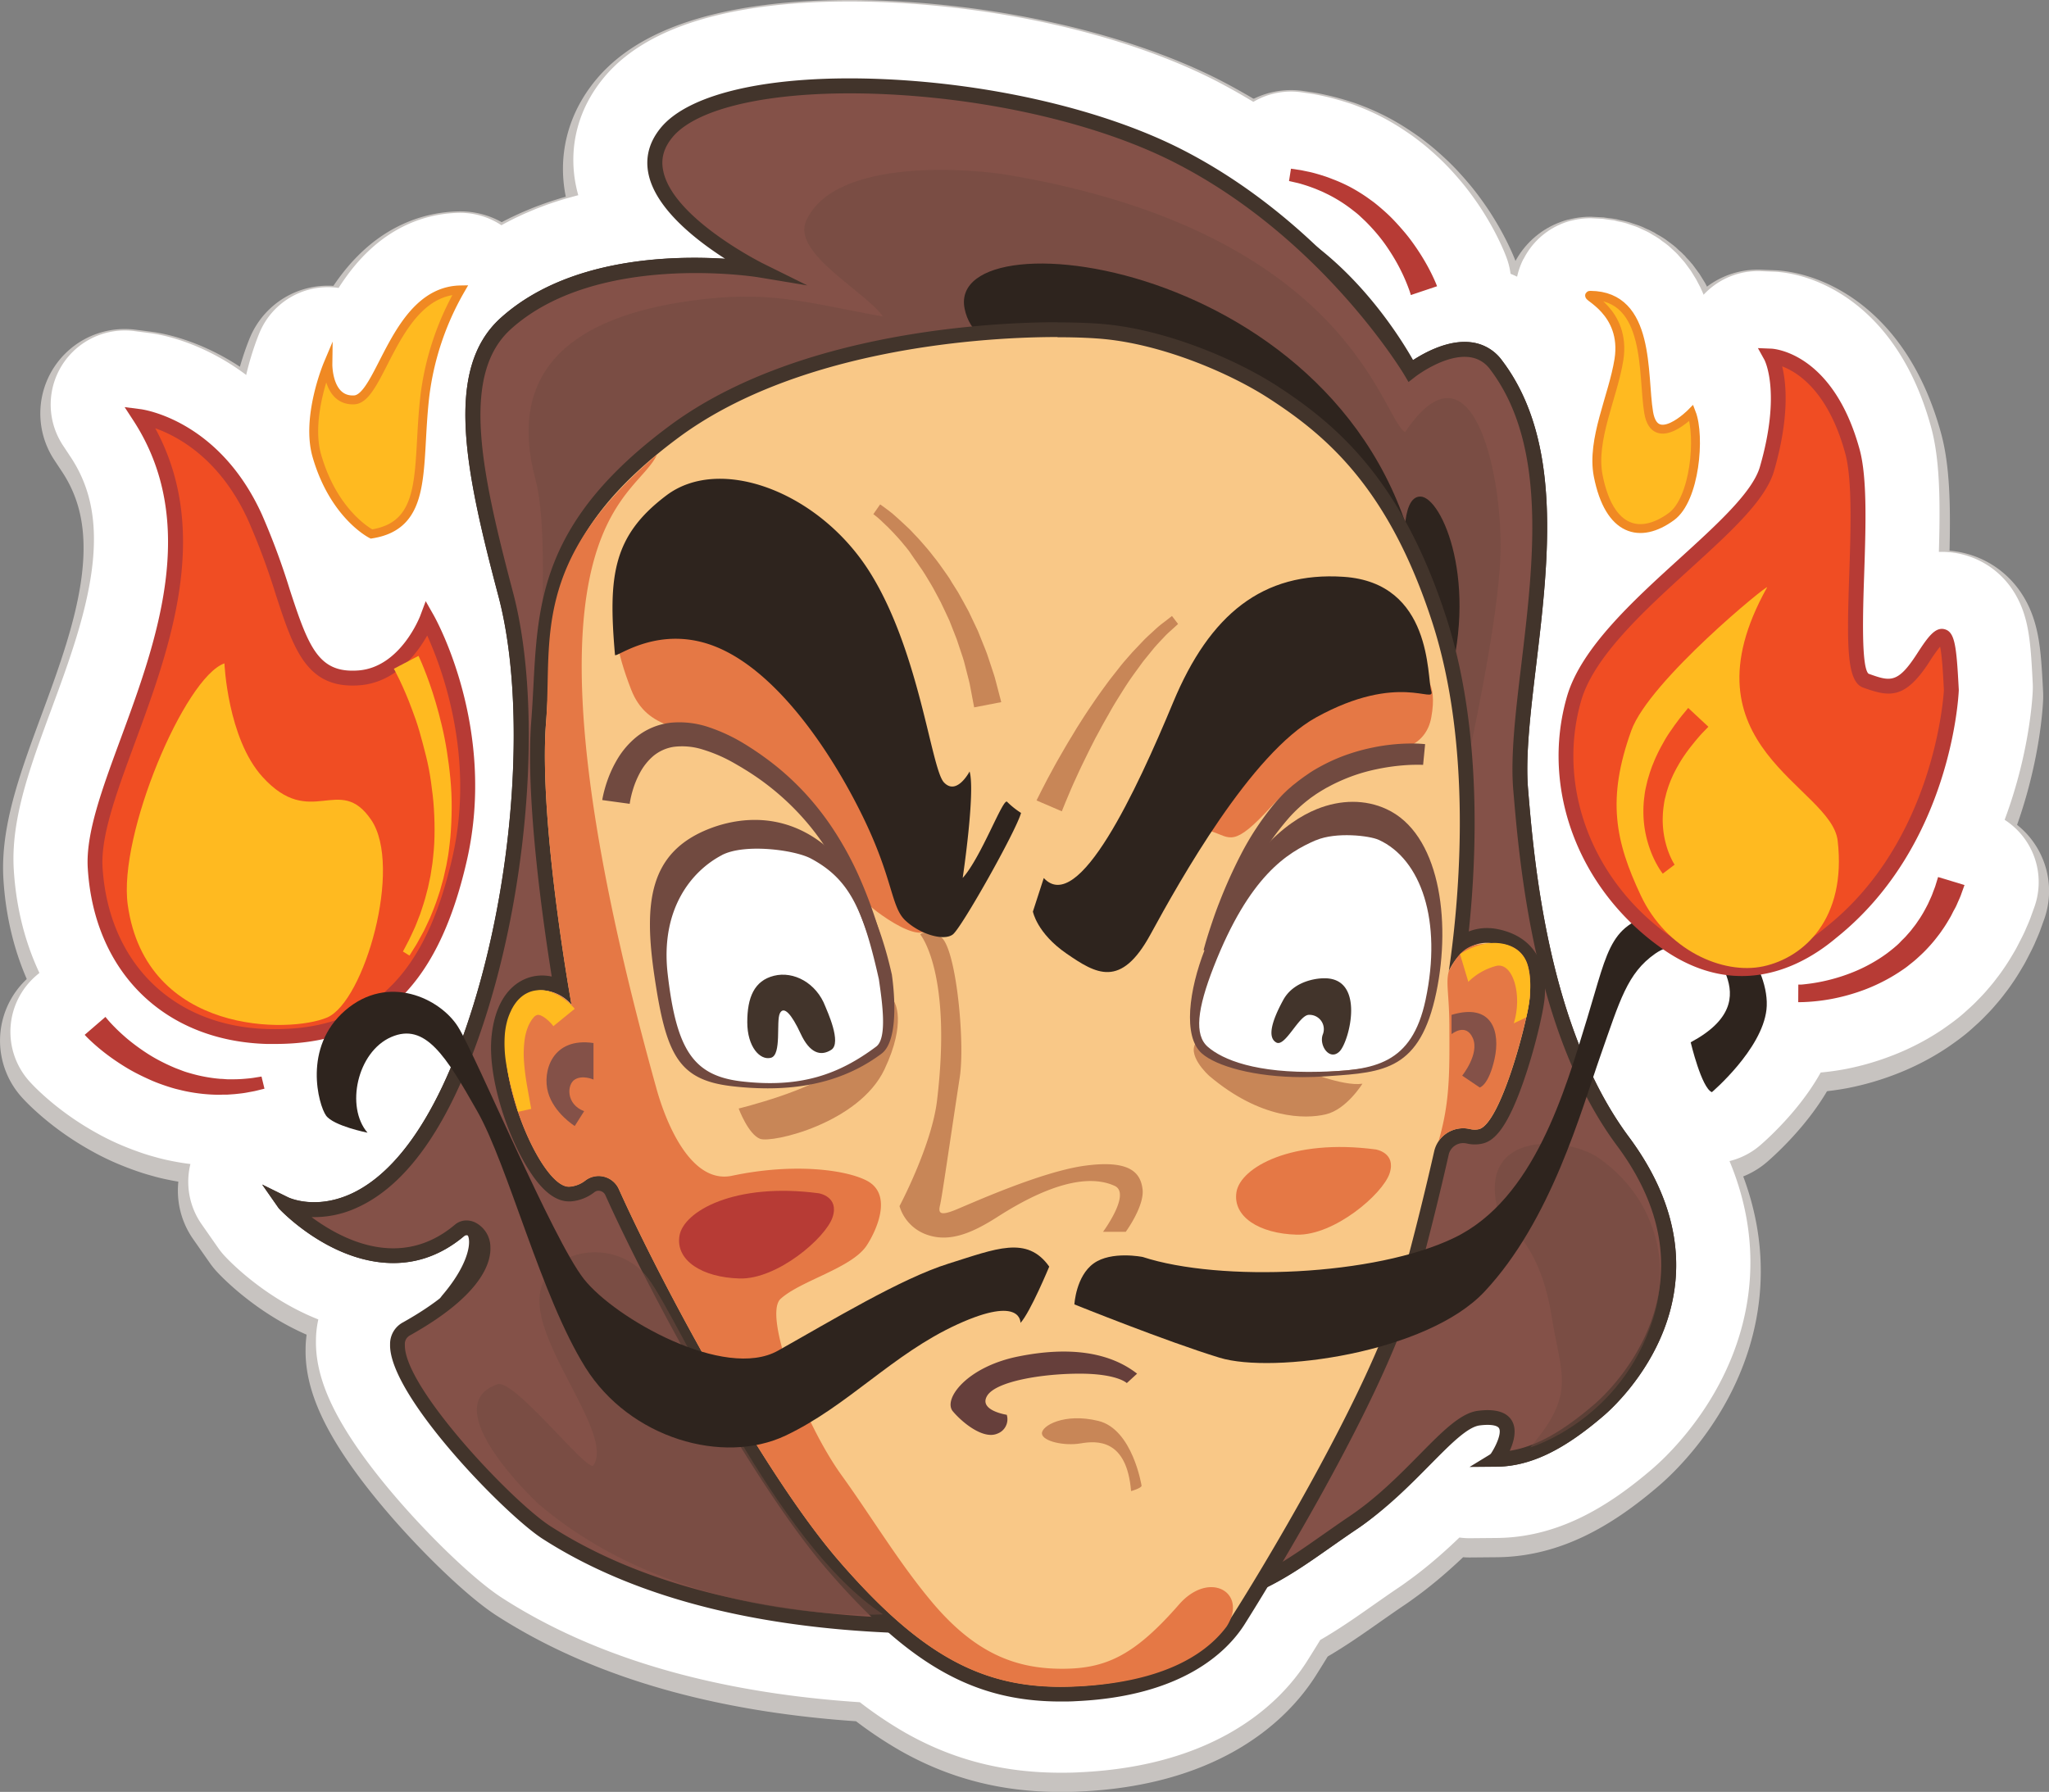 <svg xmlns="http://www.w3.org/2000/svg" viewBox="0 0 691.31 604.73"><rect x="0" y="0" width="691.31" height="604.73" fill="#808080" stroke="none"/><defs><style>.cls-1{isolation:isolate;}.cls-2,.cls-3,.cls-5{fill:#42342b;}.cls-2{stroke:#c7c3c0;stroke-width:57px;}.cls-2,.cls-3{stroke-linejoin:round;}.cls-3{stroke:#fff;stroke-width:50px;}.cls-4{fill:#845148;}.cls-6{opacity:0.53;mix-blend-mode:multiply;}.cls-7{fill:#714a40;}.cls-8{fill:#2e241e;}.cls-9{fill:#f9c887;}.cls-10{fill:#e57845;}.cls-11{fill:#c88657;}.cls-12,.cls-13{fill:#fff;}.cls-13{stroke:#42342b;stroke-width:5px;}.cls-13,.cls-18{stroke-miterlimit:10;}.cls-14{fill:#b73b35;}.cls-15{fill:#663f3b;}.cls-16,.cls-18{fill:#ffba20;}.cls-17{fill:#f04d23;}.cls-18{stroke:#f08923;stroke-width:3px;}</style></defs><title>Ресурс 2</title><g class="cls-1"><g id="Слой_2" data-name="Слой 2"><g id="Layer_1" data-name="Layer 1"><path class="cls-2" d="M125.32,182.2c19.35-3,15.24-22.37,18-46.37a94.89,94.89,0,0,1,12-36c-22.12.43-26.76,36.6-35.81,37.08s-8.88-12-8.88-12-7.5,17.79-3.72,30.89C112.7,175.92,125.32,182.2,125.32,182.2Z"/><path class="cls-2" d="M546.21,123.35c-2,12.55-9.35,27-7,39.19,3.71,18.87,14.15,21.5,24.69,13.8,8-5.82,9.79-27.13,6.75-35,0,0-12.28,12.47-14.41-.14s.76-39.4-19.72-39.55C534.21,101.64,548.77,107,546.21,123.35Z"/><path class="cls-2" d="M440.3,64.46c1.09.34,2.31.78,3.61,1.28l2,.84c.69.31,1.38.67,2.1,1a49.86,49.86,0,0,1,4.36,2.49,51.52,51.52,0,0,1,4.35,3.11c.72.56,1.4,1.18,2.11,1.76s1.36,1.24,2,1.89c1.3,1.31,2.58,2.65,3.73,4.06s2.25,2.83,3.24,4.24,1.89,2.83,2.69,4.21S472,92,472.65,93.28a58.87,58.87,0,0,1,2.63,6.07c.27.74.46,1.31.58,1.69l.16.54,8.84-2.91-.31-.79c-.2-.49-.49-1.17-.88-2a67.75,67.75,0,0,0-3.58-6.7c-.8-1.34-1.72-2.76-2.75-4.22s-2.17-3-3.4-4.46-2.58-3-4-4.45-3-2.86-4.55-4.2c-.79-.67-1.62-1.3-2.43-1.93s-1.66-1.22-2.51-1.78A57.52,57.52,0,0,0,455.31,65a55.45,55.45,0,0,0-5.05-2.36c-.83-.32-1.62-.64-2.41-.92L445.56,61c-1.48-.43-2.84-.8-4.05-1.07s-2.28-.5-3.16-.62l-2.77-.41-.66,4.16,2.53.58C438.25,63.83,439.2,64.15,440.3,64.46Z"/><path class="cls-2" d="M88.19,365.29l-2.56.41c-.81.14-1.81.2-2.95.33s-2.43.15-3.83.18l-2.18,0c-.75,0-1.53-.09-2.33-.14a49.86,49.86,0,0,1-5-.66,51.53,51.53,0,0,1-5.2-1.23c-.88-.25-1.74-.56-2.62-.84s-1.73-.64-2.59-1c-1.7-.72-3.39-1.48-5-2.35s-3.15-1.77-4.61-2.7-2.82-1.91-4.08-2.88-2.42-1.92-3.45-2.83A58.89,58.89,0,0,1,37.11,347c-.53-.58-.92-1-1.17-1.35l-.35-.44-7.08,6,.58.62c.37.38.89.9,1.57,1.53a67.75,67.75,0,0,0,5.84,4.85c1.25.93,2.64,1.9,4.14,2.86s3.12,1.92,4.83,2.85,3.52,1.81,5.4,2.6,3.83,1.52,5.8,2.17c1,.32,2,.59,3,.87s2,.5,3,.7a57.52,57.52,0,0,0,5.91.9,55.48,55.48,0,0,0,5.57.28c.89,0,1.75,0,2.58-.05l2.4-.17c1.53-.16,2.93-.33,4.16-.54s2.3-.4,3.16-.62l2.72-.67Z"/><path class="cls-2" d="M619.16,318.82l.44-.36c38.63-31,41.16-81.3,41.25-83.43v-.23c-.73-14.67-1.26-19.49-4.77-20.43-3.17-.85-5.64,2.57-9.34,8.3-6.56,10.16-9,9.31-16.35,6.7-2.52-2.22-1.89-20.86-1.47-33.22.55-16.16,1.11-32.86-1.53-42.48-9-32.69-29-34-29.86-34l-4.45-.18,2.17,3.91c.06.11,5.8,10.91-1.5,36.16-2.46,8.5-14.41,19.39-27.07,30.91-15.59,14.19-33.26,30.28-38,46.54-7.84,27,.87,56.38,21.79,76.62-8.05,5-9.55,14.32-15,32.09-.86,2.8-1.75,5.75-2.7,8.81-12.68-32.33-15.68-68.24-17.18-86.2a95.64,95.64,0,0,1-.16-11.45c.35-9.05,1.58-19.42,2.87-30.19,2-16.67,4.1-34.38,3.67-51.28q-.09-3.38-.31-6.71c-1.16-16.66-5.22-32.26-14.85-45a17.05,17.05,0,0,0-2.34-2.52,14.77,14.77,0,0,0-8-3.6c-.48-.06-1-.1-1.45-.12h-.43c-.34,0-.69,0-1,0l-.5,0c-.32,0-.63,0-1,.07l-.54.07-.9.12-.58.11-.84.17-.61.15-.78.2-.64.19-.72.22-.66.23-.67.24-.66.26-.61.25-.67.29-.55.25-.67.32-.5.24-.66.34-.44.23-.63.35-.4.22-.58.34-.38.22-.52.32-.36.22-.43.28-.28.18C473.1,117,461.94,99,444.49,85.39a196.2,196.2,0,0,0-45.92-33C372.63,39.17,335,30.34,298,28.75c-37.29-1.61-65.37,4.56-75.1,16.5C219,50,217.65,55.31,218.87,60.92c2.53,11.67,16,22.19,25.8,28.44h0l-.79,0-1.06-.06-.91,0-1,0-1,0-1.06,0-1.05,0-1.09,0h-4.55l-1.16,0-1.24,0-1.17,0-1.35.06-1.12.05-1.68.1-1.16.08-2.2.17-1,.1-1.59.16-1.14.13-1.52.18-1.19.16-1.51.21-1.22.19-1.5.25-1.23.22-1.52.29-1.22.25-1.55.34-1.2.27-1.62.4-1.13.28-1.78.49-1,.27q-1.27.37-2.53.78l-.21.06q-1.36.44-2.72.93l-.85.32c-.62.23-1.24.46-1.85.71l-1,.42-1.65.7-1.08.49-1.55.73-1.1.55-1.5.78-1.09.6-1.47.84-1.07.64c-.49.3-1,.61-1.46.92l-1,.66c-.5.34-1,.68-1.48,1l-.93.67c-.53.39-1.05.81-1.58,1.22l-.76.6q-1.15.94-2.26,1.94c-19.11,17.26-12,51.22-.74,93.83,9.3,35.16,5.82,91.95-8.46,138.09-1.13,3.67-2.29,7.12-3.47,10.39-.71-1.37-1.31-2.46-1.79-3.22-3.27-5.18-10-10.05-17.72-11.4,9.41-10.09,16.24-24.78,20.77-44.73,10.1-44.43-10.39-81.24-11.26-82.79l-2.64-4.65-1.87,5c-.06.17-6.64,17.32-20.85,18.38-13.36,1-16.75-7.63-23.14-27.26a239.26,239.26,0,0,0-9.39-25.27c-14.41-31.91-39.88-35.52-41-35.66l-5.36-.69L45,143.92c22.52,34.61,7.67,74.89-4.27,107.26-6.35,17.22-11.84,32.1-11.13,43.74,2.12,35,25.84,58.33,60.42,59.35q1.44,0,2.85,0a75.12,75.12,0,0,0,16.42-1.7c-4.88,11.11-1.22,23.16.69,25.84,2.5,3.5,14,5.79,14,5.79-7.5-8.71-3.5-27.29,8-32.29,8-3.48,13.82,1,20.16,10.33C140.38,390,127.47,401,118,405.15q-1.1.48-2.16.85c-.38.14-.75.24-1.12.36s-.65.22-1,.31-.78.19-1.17.29l-.82.2c-.39.08-.77.14-1.15.2l-.75.13c-.36.05-.71.08-1.06.11l-.73.08c-.33,0-.65,0-1,0l-.71,0h-1.57l-.78-.06-.66-.05-.67-.09-.64-.08-.55-.1-.62-.11-.45-.1-.57-.13-.36-.1-.51-.14-.25-.08-.46-.15-.13,0-.4-.15,0,0-.47-.2-8.73-4.31,5.59,8c.11.15,14.49,15.65,33.62,18.16a39,39,0,0,0,3.94.32c9.09.26,17.49-2.81,25-9.15a1.29,1.29,0,0,1,1.19-.14,3.17,3.17,0,0,1,.28.83c.68,3.27-1.2,10.24-8.73,19.14a10.1,10.1,0,0,0-.78,1,99.06,99.06,0,0,1-12.78,8.34,8.22,8.22,0,0,0-4.24,7.34c-.53,17.19,39,57.6,51.42,65.62,29.34,18.87,68.55,29.5,116.71,31.67a109.13,109.13,0,0,0,18.47,13.29c12.2,6.83,24.8,10,39.67,10,1.67,0,3.41,0,5.17-.12,35.92-1.63,50.9-16.75,56.64-25.61.12-.18,3.21-5.05,7.93-12.86,7.57-3.75,14.2-8.4,21.41-13.47,2.87-2,5.83-4.1,9-6.22.67-.45,1.36-.94,2.06-1.46,8.82-6.28,16.3-13.84,22.39-20,6.8-6.9,12.67-12.85,16.81-13.39,3.48-.45,5.92-.11,6.54.92,1,1.61-.9,5.89-2.73,8.64l-7.25,4.43,9-.08c11.39-.1,22.62-5.46,36.44-17.37,4.87-4.2,46.5-42.54,8.31-93.94a123.78,123.78,0,0,1-12.07-20.25c.87-2.63,1.69-5.06,2.45-7.23,6.5-18.5,9-27.79,18.5-34.4a14.75,14.75,0,0,1,2.62-1.45A48.23,48.23,0,0,0,582.36,331c0,.1.09.21.13.31,2.5,6.86,1.93,14.93-12.07,22.41,0,0,3.65,15.42,7.15,16.83,0,0,16.92-14.38,18.42-27.88a25.87,25.87,0,0,0-1.93-11.84C604.78,329.16,613.51,323.53,619.16,318.82Z"/><path class="cls-2" d="M653.9,298l-.8,2.6c-.23.84-.65,1.79-1.06,2.93-.2.57-.46,1.15-.74,1.76s-.56,1.26-.87,1.93c-.69,1.3-1.41,2.73-2.32,4.14-.42.73-.93,1.43-1.44,2.16s-1.05,1.45-1.63,2.16-1.18,1.43-1.82,2.13-1.32,1.38-2,2.06-1.45,1.3-2.17,2-1.54,1.24-2.32,1.84a50,50,0,0,1-5,3.24,52.86,52.86,0,0,1-5.19,2.6,60.2,60.2,0,0,1-9.86,3.28,58.79,58.79,0,0,1-7.26,1.29c-.88.1-1.57.15-2,.18l-.67,0v6h.87c.55,0,1.33,0,2.33-.09a65,65,0,0,0,8.1-1A66.92,66.92,0,0,0,629.16,336a60,60,0,0,0,6-2.66,57.52,57.52,0,0,0,5.91-3.44c.95-.65,1.89-1.32,2.81-2s1.82-1.4,2.66-2.18,1.71-1.5,2.48-2.31,1.58-1.58,2.28-2.41,1.43-1.62,2.06-2.47,1.29-1.63,1.83-2.47c1.17-1.63,2.11-3.27,3-4.77.42-.76.78-1.51,1.15-2.22s.71-1.38,1-2c.54-1.3,1.09-2.41,1.41-3.37l1.08-3Z"/><path class="cls-3" d="M125.32,179.2c19.35-3,15.24-22.37,18-46.37a94.89,94.89,0,0,1,12-36c-22.12.43-26.76,36.6-35.81,37.08s-8.88-12-8.88-12-7.5,17.79-3.72,30.89C112.7,172.92,125.32,179.2,125.32,179.2Z"/><path class="cls-3" d="M546.21,120.35c-2,12.55-9.35,27-7,39.19,3.71,18.87,14.15,21.5,24.69,13.8,8-5.82,9.79-27.13,6.75-35,0,0-12.28,12.47-14.41-.14s.76-39.4-19.72-39.55C534.21,98.64,548.77,104,546.21,120.35Z"/><path class="cls-3" d="M440.3,61.46c1.09.34,2.31.77,3.61,1.28l2,.84c.69.31,1.38.67,2.1,1a49.86,49.86,0,0,1,4.36,2.49,51.52,51.52,0,0,1,4.35,3.11c.72.56,1.4,1.18,2.11,1.76s1.36,1.24,2,1.89c1.3,1.31,2.58,2.65,3.73,4.06s2.25,2.83,3.24,4.24,1.89,2.83,2.69,4.21S472,89,472.65,90.28a58.87,58.87,0,0,1,2.63,6.07c.27.74.46,1.31.58,1.69l.16.54,8.84-2.91-.31-.79c-.2-.49-.49-1.17-.88-2a67.75,67.75,0,0,0-3.58-6.7c-.8-1.34-1.72-2.76-2.75-4.22s-2.17-3-3.4-4.46-2.58-3-4-4.45-3-2.86-4.55-4.2c-.79-.67-1.62-1.3-2.43-1.93s-1.66-1.22-2.51-1.78A57.52,57.52,0,0,0,455.31,62a55.45,55.45,0,0,0-5.05-2.36c-.83-.32-1.62-.64-2.41-.92L445.56,58c-1.48-.43-2.84-.8-4.05-1.07s-2.28-.5-3.16-.62l-2.77-.41-.66,4.16,2.53.58C438.25,60.83,439.2,61.15,440.3,61.46Z"/><path class="cls-3" d="M88.19,362.29l-2.56.41c-.81.14-1.81.2-2.95.33s-2.43.15-3.83.18l-2.18,0c-.75,0-1.53-.09-2.33-.14a49.86,49.86,0,0,1-5-.66,51.53,51.53,0,0,1-5.2-1.23c-.88-.25-1.74-.56-2.62-.84s-1.73-.64-2.59-1c-1.7-.72-3.39-1.48-5-2.35s-3.15-1.77-4.61-2.7-2.82-1.91-4.08-2.88-2.42-1.92-3.45-2.83A58.89,58.89,0,0,1,37.11,344c-.53-.58-.92-1-1.17-1.35l-.35-.44-7.08,6,.58.62c.37.38.89.9,1.57,1.53a67.75,67.75,0,0,0,5.84,4.85c1.25.93,2.64,1.9,4.14,2.86s3.12,1.92,4.83,2.85,3.52,1.81,5.4,2.6,3.83,1.52,5.8,2.17c1,.32,2,.59,3,.87s2,.5,3,.7a57.52,57.52,0,0,0,5.91.9,55.48,55.48,0,0,0,5.57.28c.89,0,1.75,0,2.58-.05l2.4-.17c1.53-.16,2.93-.33,4.16-.54s2.3-.4,3.16-.62l2.72-.67Z"/><path class="cls-3" d="M619.16,315.82l.44-.36c38.63-31,41.16-81.3,41.25-83.43v-.23c-.73-14.67-1.26-19.49-4.77-20.43-3.17-.85-5.64,2.57-9.34,8.3-6.56,10.16-9,9.31-16.35,6.7-2.52-2.22-1.89-20.86-1.47-33.22.55-16.16,1.11-32.86-1.53-42.48-9-32.69-29-34-29.86-34l-4.45-.18,2.17,3.91c.06.11,5.8,10.91-1.5,36.16-2.46,8.5-14.41,19.39-27.07,30.91-15.59,14.19-33.26,30.28-38,46.54-7.84,27,.87,56.38,21.79,76.62-8.05,5-9.55,14.32-15,32.09-.86,2.8-1.75,5.75-2.7,8.81-12.68-32.33-15.68-68.24-17.18-86.2a95.64,95.64,0,0,1-.16-11.45c.35-9.05,1.58-19.42,2.87-30.19,2-16.67,4.1-34.38,3.67-51.28q-.09-3.38-.31-6.71c-1.16-16.66-5.22-32.26-14.85-45a17.05,17.05,0,0,0-2.34-2.52,14.77,14.77,0,0,0-8-3.6c-.48-.06-1-.1-1.45-.12h-.43c-.34,0-.69,0-1,0l-.5,0c-.32,0-.63,0-1,.07l-.54.07-.9.12-.58.11-.84.17-.61.15-.78.2-.64.19-.72.22-.66.23-.67.24-.66.26-.61.25-.67.29-.55.25-.67.32-.5.24-.66.34-.44.23-.63.35-.4.22-.58.34-.38.22-.52.32-.36.22-.43.28-.28.18C473.1,114,461.94,96,444.49,82.39a196.2,196.2,0,0,0-45.92-33C372.63,36.17,335,27.34,298,25.75c-37.29-1.61-65.37,4.56-75.1,16.5C219,47,217.65,52.31,218.87,57.92c2.53,11.67,16,22.19,25.8,28.44h0l-.79,0-1.06-.06-.91,0-1,0-1,0-1.06,0-1.05,0-1.09,0h-4.55l-1.16,0-1.24,0-1.17,0-1.35.06-1.12.05-1.68.1-1.16.08-2.2.17-1,.1-1.59.16-1.14.13-1.52.18-1.19.16-1.51.21-1.22.19-1.5.25-1.23.22-1.52.29-1.22.25-1.55.34-1.2.27-1.62.4-1.13.28-1.78.49-1,.27q-1.27.37-2.53.78l-.21.06q-1.36.44-2.72.93l-.85.32c-.62.23-1.24.46-1.85.71l-1,.42-1.65.7-1.08.49-1.55.73-1.1.55-1.5.78-1.09.6-1.47.84-1.07.64c-.49.3-1,.61-1.46.92l-1,.66c-.5.34-1,.68-1.48,1l-.93.67c-.53.39-1.05.81-1.58,1.22l-.76.6q-1.15.94-2.26,1.94c-19.11,17.26-12,51.22-.74,93.83,9.3,35.16,5.82,91.95-8.46,138.09-1.13,3.67-2.29,7.12-3.47,10.39-.71-1.37-1.31-2.46-1.79-3.22-3.27-5.18-10-10.05-17.72-11.4,9.41-10.09,16.24-24.78,20.77-44.73,10.1-44.43-10.39-81.24-11.26-82.79l-2.64-4.65-1.87,5c-.06.17-6.64,17.32-20.85,18.38-13.36,1-16.75-7.63-23.14-27.26a239.26,239.26,0,0,0-9.39-25.27c-14.41-31.91-39.88-35.52-41-35.66l-5.36-.69L45,140.92c22.52,34.61,7.67,74.89-4.27,107.26-6.35,17.22-11.84,32.1-11.13,43.74,2.12,35,25.84,58.33,60.42,59.35q1.44,0,2.85,0a75.12,75.12,0,0,0,16.42-1.7c-4.88,11.11-1.22,23.16.69,25.84,2.5,3.5,14,5.79,14,5.79-7.5-8.71-3.5-27.29,8-32.29,8-3.48,13.82,1,20.16,10.33C140.38,387,127.47,398,118,402.15q-1.1.48-2.16.85c-.38.14-.75.24-1.12.36s-.65.22-1,.31-.78.19-1.17.29l-.82.2c-.39.08-.77.14-1.15.2l-.75.13c-.36.05-.71.08-1.06.11l-.73.08c-.33,0-.65,0-1,0l-.71,0h-1.57l-.78-.06-.66-.05-.67-.09-.64-.08-.55-.1-.62-.11-.45-.1-.57-.13-.36-.1-.51-.14-.25-.08-.46-.15-.13,0-.4-.15,0,0-.47-.2-8.73-4.31,5.59,8c.11.15,14.49,15.65,33.62,18.16a39,39,0,0,0,3.94.32c9.09.26,17.49-2.81,25-9.15a1.29,1.29,0,0,1,1.19-.14,3.17,3.17,0,0,1,.28.83c.68,3.27-1.2,10.24-8.73,19.14a10.1,10.1,0,0,0-.78,1,99.06,99.06,0,0,1-12.78,8.34,8.22,8.22,0,0,0-4.24,7.34c-.53,17.19,39,57.6,51.42,65.62,29.34,18.87,68.55,29.5,116.71,31.67a109.13,109.13,0,0,0,18.47,13.29c12.2,6.83,24.8,10,39.67,10,1.67,0,3.41,0,5.17-.12,35.92-1.63,50.9-16.75,56.64-25.61.12-.18,3.21-5.05,7.93-12.86,7.57-3.75,14.2-8.4,21.41-13.47,2.87-2,5.83-4.1,9-6.22.67-.45,1.36-.94,2.06-1.46,8.82-6.28,16.3-13.84,22.39-20,6.8-6.9,12.67-12.85,16.81-13.39,3.48-.45,5.92-.11,6.54.92,1,1.61-.9,5.89-2.73,8.64l-7.25,4.43,9-.08c11.39-.1,22.62-5.46,36.44-17.37,4.87-4.2,46.5-42.54,8.31-93.94a123.78,123.78,0,0,1-12.07-20.25c.87-2.63,1.69-5.06,2.45-7.23,6.5-18.5,9-27.79,18.5-34.4a14.75,14.75,0,0,1,2.62-1.45A48.23,48.23,0,0,0,582.36,328c0,.1.09.21.13.31,2.5,6.86,1.93,14.93-12.07,22.41,0,0,3.65,15.42,7.15,16.83,0,0,16.92-14.38,18.42-27.88a25.87,25.87,0,0,0-1.93-11.84C604.78,326.16,613.51,320.53,619.16,315.82Z"/><path class="cls-3" d="M653.9,295l-.8,2.6c-.23.84-.65,1.79-1.06,2.93-.2.57-.46,1.15-.74,1.76s-.56,1.26-.87,1.93c-.69,1.3-1.41,2.73-2.32,4.14-.42.73-.93,1.43-1.44,2.16s-1.05,1.45-1.63,2.16-1.18,1.43-1.82,2.13-1.32,1.38-2,2.06-1.45,1.3-2.17,2-1.54,1.24-2.32,1.84a50,50,0,0,1-5,3.24,52.86,52.86,0,0,1-5.19,2.6,60.2,60.2,0,0,1-9.86,3.28,58.79,58.79,0,0,1-7.26,1.29c-.88.1-1.57.15-2,.18l-.67,0v6h.87c.55,0,1.33,0,2.33-.09a65,65,0,0,0,8.1-1A66.92,66.92,0,0,0,629.16,333a60,60,0,0,0,6-2.66,57.52,57.52,0,0,0,5.91-3.44c.95-.65,1.89-1.32,2.81-2s1.82-1.4,2.66-2.18,1.71-1.5,2.48-2.31,1.58-1.58,2.28-2.41,1.43-1.62,2.06-2.47,1.29-1.63,1.83-2.47c1.17-1.63,2.11-3.27,3-4.77.42-.76.78-1.51,1.15-2.22s.71-1.38,1-2c.54-1.3,1.09-2.41,1.41-3.37l1.08-3Z"/><path class="cls-4" d="M96.14,406.33s39.46,19.46,66-66.32c14.74-47.63,17.72-104.55,8.49-139.47-11.66-44.1-17.6-75.44,0-91.33,30.26-27.33,85.53-18.12,85.53-18.12S236.5,76.23,260.5,61.23,366.17,51,423.31,73.87C456.61,87.21,476,125.21,476,125.21s19.06-14.93,28.86-2c29.21,38.53,5.29,107.31,8.29,143.31,2.4,28.8,7.66,82.57,34.48,118.66,33.71,45.37,3.41,80.76-7.94,90.55-12.32,10.63-23.4,16.67-34.83,16.77,0,0,24-14.61,11.49-28-6.55-7-39.68,35.88-59.72,49.33-16.48,11.07-27.54,21-47,25.63C381.85,546.11,270,555.1,195.31,507c-14.69-9.45-55.28-55.16-44-68.5,14.67-17.33,9.26-28,3.75-23.36C127.31,438.54,96.47,406.8,96.14,406.33Z"/><path class="cls-5" d="M349.36,547.33c-9.18,0-19.05-.31-29.46-1.06-35-2.52-85.33-11-125.94-37.13-12.08-7.77-43.92-41.89-46.88-61.66-.66-4.4.12-8,2.32-10.55,7.54-8.9,9.41-15.88,8.73-19.14-.18-.85-.48-1.16-.55-1.19a1.91,1.91,0,0,0-.92.5c-8.61,7.25-18.35,10.22-29,8.83-19.12-2.5-33.51-18-33.62-18.16l-5.59-8,8.73,4.31c.36.17,9,4.19,20.72-.94s28.3-20.26,41.79-63.88c14.28-46.15,17.75-102.93,8.46-138.09-11.27-42.61-18.37-76.57.74-93.83,24.7-22.31,64.66-21.14,80.7-19.59a17.84,17.84,0,0,1-3.55-11c.29-6.47,4.69-12.41,13.08-17.65,25.92-16.2,109.22-9.92,165.06,12.44,29.15,11.67,47.57,41.12,52.6,50,3.92-2.55,12-7,19.64-6a15.05,15.05,0,0,1,10.35,6.12c20.55,27.11,15.74,67.41,11.49,103-1.87,15.67-3.64,30.47-2.71,41.64,2,24.14,6.72,80.67,34,117.38,38.19,51.39-3.44,89.73-8.31,93.94-13.81,11.92-25.05,17.27-36.44,17.37l-9,.08,7.71-4.71c3.52-2.15,12.86-9.27,13.82-16.34.38-2.78-.56-5.32-2.85-7.77h-.09c-.45,0-2.73.29-9.4,6-5.18,4.44-11.38,10.67-17.93,17.27-10.13,10.19-20.61,20.73-29.08,26.42-3.16,2.12-6.12,4.2-9,6.22-12.16,8.54-22.65,15.92-38.81,19.77C401,544.13,378.79,547.33,349.36,547.33ZM157.57,411.6a5.11,5.11,0,0,1,3.62,1.51c4,4,2.56,14.6-8,27-1.23,1.45-1.63,3.66-1.19,6.58,2.57,17.19,31.88,50,44.64,58.2C268.27,551,377.4,544.61,409,537.07c15.22-3.63,25.36-10.75,37.09-19,2.89-2,5.87-4.13,9.07-6.28,8.06-5.41,18.36-15.78,28.32-25.8,15.22-15.32,24.88-24.73,30.9-24.73h.08a4.94,4.94,0,0,1,3.63,1.56c3.34,3.57,4.74,7.57,4.15,11.87-.74,5.43-4.63,10.32-8.41,13.89,7.33-2.18,15.08-7,24.13-14.76,4.51-3.89,43.06-39.4,7.56-87.17-28.12-37.85-32.92-95.38-35-119.94-1-11.67.82-26.72,2.73-42.65,4.13-34.62,8.82-73.85-10.51-99.36a10.09,10.09,0,0,0-7-4.18c-8.32-1.08-18.23,6.56-18.33,6.64L475.13,129l-1.38-2.7c-.19-.37-19.36-37.33-51.37-50.15C364,52.8,283.94,49.53,261.83,63.35c-6.9,4.32-10.52,8.89-10.74,13.61-.32,6.78,6.51,12.07,6.58,12.13l8,6.1-9.91-1.64c-.54-.09-54.45-8.68-83.45,17.51-17,15.37-10.08,47.9.74,88.84,9.51,36,6,93.9-8.51,140.85-11.32,36.59-26.38,59.15-44.75,67.06a34.33,34.33,0,0,1-14.72,2.91c10.25,7.6,30.08,18,48.39,2.55A6.39,6.39,0,0,1,157.57,411.6Z"/><path class="cls-4" d="M96.14,406.33s39.46,19.46,66-66.32c14.74-47.63,17.72-104.55,8.49-139.47-11.66-44.1-17.6-75.44,0-91.33,30.26-27.33,85.53-18.12,85.53-18.12S207,66.76,224.86,44.83c19.58-24,117.72-20.14,172.58,7.77,51,26,78.54,72.6,78.54,72.6s19.06-14.93,28.86-2c29.21,38.53,5.29,107.31,8.29,143.31,2.4,28.8,7.66,82.57,34.48,118.66,33.71,45.37,3.41,80.76-7.94,90.55-12.32,10.63-23.4,16.67-34.83,16.77,0,0,11.49-16.16-5.9-13.89-9.51,1.24-22.29,21.81-42.33,35.27-16.48,11.07-27.54,21-47,25.63-27.78,6.61-150.51,25.73-225.25-22.34-14.69-9.45-62.56-60.14-47.31-68.67,39.57-22.12,23.5-38,18-33.32C127.31,438.54,96.47,406.8,96.14,406.33Z"/><path class="cls-5" d="M318.54,551.36l-3.95,0c-55-.51-99.27-11.3-131.56-32.07-12.46-8-51.95-48.42-51.42-65.62a8.22,8.22,0,0,1,4.24-7.34c23.36-13.06,24.75-22.63,24.62-25.26a4.37,4.37,0,0,0-2.31-4,1.53,1.53,0,0,0-1.49,0c-8.61,7.25-18.35,10.22-29,8.83-19.12-2.5-33.51-18-33.62-18.16l-5.59-8,8.74,4.31c.43.21,9,4.16,20.72-.94s28.3-20.26,41.79-63.88c14.28-46.15,17.75-102.93,8.46-138.09-11.27-42.61-18.37-76.57.74-93.83,22.44-20.27,57.47-21.15,75.72-20-9.78-6.26-23.27-16.77-25.8-28.44-1.22-5.61.15-10.88,4.05-15.67,9.73-11.93,37.82-18.1,75.1-16.5,37,1.59,74.6,10.42,100.54,23.62,44.59,22.69,71.76,61.49,78.11,71.27,3.86-2.53,12-7.08,19.79-6.07a15,15,0,0,1,10.35,6.12c20.55,27.11,15.74,67.41,11.49,103-1.87,15.67-3.64,30.47-2.71,41.64,2,24.14,6.72,80.67,34,117.38,38.19,51.39-3.44,89.73-8.31,93.94-13.81,11.92-25.05,17.27-36.44,17.37l-4.9,0,2.84-4c1.91-2.71,4-7.35,3-9-.62-1-3.07-1.37-6.54-.92-4.14.54-10,6.5-16.81,13.39-6.56,6.66-14.73,14.94-24.46,21.47-3.16,2.12-6.12,4.2-9,6.22-12.16,8.54-22.65,15.92-38.81,19.77C395.23,545.5,359.53,551.36,318.54,551.36ZM157.35,411.87a7,7,0,0,1,2.8.6,9.34,9.34,0,0,1,5.3,8.34c.26,5.33-2.91,16.31-27.17,29.87a3.25,3.25,0,0,0-1.68,3.12c-.44,14.29,36.25,53,49.12,61.26,31.49,20.25,74.86,30.78,128.9,31.28,42.15.4,79.18-5.64,94.41-9.27s25.36-10.75,37.09-19c2.89-2,5.87-4.13,9.07-6.28,9.31-6.25,16.94-14,23.68-20.83,7.75-7.86,13.88-14.08,19.72-14.84s9.7.35,11.48,3.3.73,7.11-.71,10.19c8.68-1.35,17.72-6.36,28.65-15.78,4.51-3.89,43.06-39.4,7.56-87.17-28.12-37.85-32.92-95.38-35-119.94-1-11.67.82-26.72,2.73-42.65,4.13-34.62,8.82-73.85-10.51-99.36a10.09,10.09,0,0,0-7-4.18c-8.32-1.08-18.23,6.56-18.33,6.64l-2.24,1.75-1.45-2.45c-.27-.46-27.8-46.34-77.52-71.65C371,41.94,334.15,33.31,297.81,31.75c-35.19-1.51-62.4,4.11-71,14.66-2.94,3.6-3.93,7.34-3,11.45,3.45,15.94,33.21,30.84,33.51,31l15.07,7.46-16.59-2.75c-.54-.09-54.45-8.68-83.45,17.51-17,15.37-10.08,47.9.74,88.84,9.51,36,6,93.9-8.51,140.85-11.32,36.59-26.38,59.15-44.75,67.06a34.32,34.32,0,0,1-14.72,2.91c10.25,7.6,30.08,18,48.39,2.55A6,6,0,0,1,157.35,411.87Z"/><g class="cls-6"><path class="cls-7" d="M479.1,323.86c1.55-4.4,26.5-101.83,27.17-137.83.52-28.16-10.23-72.93-32.21-40.2-8-4.6-18.2-67.27-134.27-86.84-10.64-1.79-58-6.39-67.81,15.55-4.86,10.91,19.79,23.62,25.93,32.29-25.93-4.67-38.09-9.08-65.09-5.3-38.25,5.35-62.19,22.35-52.22,60.05,8.06,30.46-7.49,111,14.51,149.62s146,50,209.33,48S470.44,348.53,479.1,323.86Z"/></g><path class="cls-8" d="M352.15,119.81s-23.45.77-26.71-15.69c-6.59-33.29,136-15.88,153.86,92.79C479.29,196.91,407.27,113.78,352.15,119.81Z"/><path class="cls-8" d="M474.06,187.74s-1.91-20.41,5.24-20.16,20.05,29.22,8.53,66C487.83,233.57,485.4,202.54,474.06,187.74Z"/><path class="cls-9" d="M357.87,571.73c-28.64,0-49.5-11.83-77-43.65-24.39-28.27-58.89-91.2-74.41-125.76a5.05,5.05,0,0,0-4.6-3,4.69,4.69,0,0,0-2.89,1,12.31,12.31,0,0,1-6.68,2.61l-.45,0h0c-2.45,0-5-1.5-7.68-4.46-8.51-9.49-17.51-33.86-15.87-48.77,1.83-16.69,11.6-18,14.55-18a14.39,14.39,0,0,1,6.41,1.58c-2.76-16.65-9.7-62.33-7.56-89.74.31-4,.52-7.94.72-11.77,1.49-28.2,2.89-54.84,44.88-86,43-32,110-34.46,129.46-34.46,6.3,0,12.08.23,16.28.65,20.4,2,43.05,11.71,56.44,20.39,20.52,13.3,41.52,31.82,56.1,76.91,12.63,39,9.87,84.88,6.9,109.7a14.52,14.52,0,0,1,9.16-3.24,16,16,0,0,1,2.94.28c7.08,1.33,15.25,6,14,20.66-.39,4.71-9.12,45.05-19.38,46.92a9.55,9.55,0,0,1-1.71.16,9.26,9.26,0,0,1-2.1-.24,7.9,7.9,0,0,0-1.79-.21,7.45,7.45,0,0,0-7.34,5.79c-2.34,10.36-6.22,26.65-11.38,45.38-10.83,39.35-56.91,112-57.37,112.7-5.48,8.46-19.86,22.89-54.65,24.47C361.2,571.69,359.5,571.73,357.87,571.73Z"/><path class="cls-5" d="M356.78,113.81c6.88,0,12.4.28,16,.64,20,2,42.32,11.57,55.33,20C447.48,147,468.56,164.69,483.23,210s8.25,99.75,5.58,117.75c0,0,3.94-9.57,12.86-9.57a13.42,13.42,0,0,1,2.48.24c10.67,2,12.67,10,12,18s-10,43.33-17.33,44.67a7,7,0,0,1-1.26.12,6.72,6.72,0,0,1-1.53-.18,10.39,10.39,0,0,0-2.36-.27,10,10,0,0,0-9.78,7.73c-2.52,11.14-6.34,27.05-11.35,45.27-9.72,35.33-49.72,100.67-57.06,112s-23.33,22-52.67,23.33q-2.51.11-4.94.12c-26.85,0-47.4-10.72-75.06-42.78-25.18-29.19-59.7-93.25-74-125.15a7.55,7.55,0,0,0-6.88-4.45,7.18,7.18,0,0,0-4.42,1.51,9.85,9.85,0,0,1-5.34,2.09h-.26c-8.7,0-23.05-32.42-21.07-50.46,1.23-11.2,6.49-15.77,12.06-15.77a13.89,13.89,0,0,1,9.94,4.88s-11.2-62-8.6-95.34-2.07-61.33,44.6-96c38.2-28.37,96.94-34,128-34m0-5v0c-19.68,0-87.29,2.52-131,35-42.93,31.89-44.37,59.1-45.88,87.91-.2,3.81-.41,7.76-.72,11.71-2,25.64,3.83,66.94,6.91,86.2a15.74,15.74,0,0,0-3.27-.35c-7.16,0-15.39,5.31-17,20.22-1.75,15.94,7.59,40.78,16.49,50.71,3.15,3.51,6.36,5.3,9.55,5.3l.65,0a14.78,14.78,0,0,0,8-3.12,2.18,2.18,0,0,1,1.36-.47,2.55,2.55,0,0,1,2.32,1.5c15.59,34.7,50.25,97.91,74.8,126.36,14.33,16.61,26.77,27.57,39.18,34.51,12.2,6.83,24.8,10,39.67,10,1.67,0,3.41,0,5.17-.12,35.92-1.63,50.9-16.75,56.64-25.61.46-.71,46.75-73.67,57.68-113.39,5.17-18.79,9.06-35.11,11.4-45.49a5,5,0,0,1,4.9-3.84,5.4,5.4,0,0,1,1.22.14,11.75,11.75,0,0,0,2.67.31,12.07,12.07,0,0,0,2.15-.2c3.84-.7,8.62-4,15-23.17,3.49-10.47,6-21.65,6.41-26,1.45-17.41-9.44-22.09-16.06-23.33a18.5,18.5,0,0,0-3.4-.32,16.68,16.68,0,0,0-6.13,1.15c2.72-25.84,4.43-68.83-7.56-105.87-14.83-45.84-36.22-64.69-57.12-78.24-13.64-8.84-36.73-18.7-57.56-20.78-4.27-.43-10.14-.66-16.52-.66Z"/><path class="cls-10" d="M397.77,541.5c-14.86,17-24.48,21.66-39.33,21.67-15.4,0-29.18-4.89-43.94-22.44-11.18-13.29-20.4-28.77-30.52-42.81-13-18-26.58-54.15-20.62-59.58,6.78-6.18,23.89-10.32,29-17.94,2.79-4.17,9.39-17.18,0-22-7.15-3.67-24.66-6-45.37-1.61-13.71,2.89-22.15-17.36-25.48-29.32-53.18-190.85-6.93-198.18.11-214-42.79,36.25-35.26,63-37.39,90.36-2.6,33.33,8.6,95.34,8.6,95.34-7.33-8-20-7.33-22,10.89s12.67,51.11,21.33,50.45a9.85,9.85,0,0,0,5.34-2.09,7.46,7.46,0,0,1,11.3,2.94c14.33,31.89,48.84,96,74,125.15,29.33,34,50.67,44,80,42.67,27.58-1.25,43.17-9.7,51.05-20.26C421.19,537.5,408.07,529.7,397.77,541.5Z"/><path class="cls-10" d="M504.14,318.45c-6.43.08-10.65-.13-15.33,9.33-1.07,3.9.14,7.88.19,18.36.06,15.48.25,25.75-3.66,39A10.09,10.09,0,0,1,496,381.05a6.8,6.8,0,0,0,2.79.06c7.33-1.33,16.67-36.67,17.33-44.67S516.21,318.29,504.14,318.45Z"/><path class="cls-4" d="M489.74,342.49V349s4.83-4,7.17,1.33S493.33,363,493.33,363l5.92,4s3-.67,5-9.67S503.58,338.33,489.74,342.49Z"/><path class="cls-4" d="M200.24,352v12.33s-3.67-1.67-6.33,0-3,8.33,3.17,10.67l-3.17,5s-7-4.33-9-11.33S186.24,349.92,200.24,352Z"/><path class="cls-11" d="M408,363.1s-8.33-7.39-4-11.86,15,1,22.33,2c12.07,1.76,36.33,2.87,47.67-4,0,0,.67,5.82-2.67,8.49s-24.5,5.67-31.76,3.33c0,0,13.42,5.67,20.09,4.67,0,0-5.33,8.67-12.33,10.33S425.34,377.77,408,363.1Z"/><path class="cls-11" d="M301.73,338.09s4.3,6.73-3.33,22.82c-8.59,18.12-38,25-42,23.4s-7.18-10.21-7.18-10.21,26.13-6.42,32.76-13.6c0,0-22.86,1.37-29.87.83s-24.59-6-17.74-9.51S279.7,350.81,301.73,338.09Z"/><path class="cls-10" d="M207.81,212.43s-.37,6.17,5.13,20.28,18.23,12.54,32.5,18.13c21.49,8.42,20.74,15.48,32,31s11,19.39,15.67,23.56c5.59,5,28.07,20.51,18.14-4.49s-52.81-88.78-67.81-88.5S215.32,195.26,207.81,212.43Z"/><path class="cls-12" d="M407.82,321.17c-5.73,14.67-6.67,28.57-1.33,33.24s21.33,8.67,40.67,7.33,30.67-1.55,36-27.22,0-52.78-16-60.12C452.16,267.54,426.17,274.24,407.82,321.17Z"/><path class="cls-7" d="M439.58,363.51c-16.43,0-29.24-3.73-34.08-8-6.55-5.73-4.25-21.66.92-34.91,12.37-31.64,27.43-43.32,37.87-47.55,8.07-3.26,16.41-3.28,23.48,0,17.79,8.15,21.94,37.25,16.84,61.78-5.45,26.23-17.65,27.06-36.13,28.32l-1.24.09C444.63,363.42,442.06,363.51,439.58,363.51Zm4.5-80c-9.83,4.19-22.6,12.11-34.59,42.76-5.58,14.28-6.59,23-2,27,5,4.36,16.28,9,37.85,8.42,18.35-.47,31-2.5,35.63-24.25,5.7-26.78-1.56-47.48-15.77-54C462.06,282,450.74,280.7,444.08,283.54Z"/><path class="cls-12" d="M299.45,329.34s3,20.61-3,25.06c-14.67,10.94-32,12.67-49.33,10.67s-21.07-10.13-24.87-35.73-1.13-40.94,17.53-48.27S287.82,277.35,299.45,329.34Z"/><path class="cls-7" d="M259,367.29a104.53,104.53,0,0,1-12-.72c-18.15-2.09-22.27-10.64-26.18-37-3.69-24.87-1.89-41.89,18.47-49.88,6.46-2.54,19.26-5.75,32.46,1.26,13.88,7.37,23.7,23.55,29.18,48.08l0,.11c.32,2.2,3,21.63-3.55,26.48C286.91,363.43,274.26,367.29,259,367.29Zm-15.43-78.71c-10.23,5.35-20.83,18.2-18.3,40.12,2.95,25.52,8.57,34.35,25,36.25,20,2.31,32.9-2.45,45.35-11.75,3.82-2.85,2-15.12.9-22.75-5.29-23.6-9.94-33.81-23-40.75C268,286.8,251.17,284.58,243.54,288.58Z"/><path class="cls-13" d="M275.16,232.7"/><path class="cls-11" d="M310.49,315.37s1.33-2,6.67.67,8.5,35.41,6.66,47.47c-3.32,21.67-6,40.53-6.66,43.2s0,3.67,5,1.67,29-13,44-15,18.67,2.33,19.33,8-5.67,14.33-5.67,14.33h-7.67s9.58-12.94,3.91-15.51c-12.68-5.76-31.24,5.18-39.58,10.51s-16,8.67-23.67,6a14.68,14.68,0,0,1-9.33-9.67s10.85-20.38,12.67-35.67C321.31,328.06,310.49,315.37,310.49,315.37Z"/><path class="cls-10" d="M464.16,387.91s7,1.09,4.67,8.09-18.67,21-31.33,20.67-21.67-6.09-20.33-14.38S435.82,384.15,464.16,387.91Z"/><path class="cls-14" d="M276.23,402.7s7,1.09,4.67,8.09-18.67,21-31.33,20.67-21.67-6.09-20.33-14.38S247.89,398.94,276.23,402.7Z"/><path class="cls-11" d="M381.61,503.21s3.59-1,3.54-1.84c0,0-3-19-14.55-21.84s-19.32,1.7-19.06,4.3,7.57,4.22,13.06,3.28S380.17,485.56,381.61,503.21Z"/><path class="cls-10" d="M479.29,227.57c.77.24,5.86,2.26,3.61,14.54-1.88,10.24-11.49,11.65-20.05,12.84-17.4,2.41-29.08,11.89-33.88,17.18C416,286.38,415.13,282.6,408.8,280.6s10.27-20.58,25.27-33.91S465.79,223.31,479.29,227.57Z"/><path class="cls-15" d="M383.64,463.58l-3.47,3.18s-3.18-3.18-15.91-3.18-28.35,2.6-31.24,7.52,6.65,6.36,6.65,6.36a5.16,5.16,0,0,1-3.18,6.36c-4.63,2-11.57-3.47-15-7.52s4.63-15,22-18.51S374.38,456.35,383.64,463.58Z"/><path class="cls-8" d="M207.49,221c.12,1.41,15-11,35-2.33s37.67,34.67,48.33,56.33,9.67,31,14.67,35.67,13,7,16,4.67,21.38-35,23-41a27.42,27.42,0,0,1-4.69-3.74c-1.33-1.59-8.67,18.63-15,25.69,0,0,4.33-28.94,2.33-35.94,0,0-4.33,8.33-8.67,3.67s-8.28-44.7-25.28-71.37S243,153.5,224.86,167.17,205.16,194.37,207.49,221Z"/><path class="cls-8" d="M352.16,296.31l-3.67,11.32s1.33,7.28,11.33,14.17,18.33,11.9,28.33-6.44,33.94-61.14,55.91-73.26c28-15.44,40.33-4.25,38.83-8.91s.49-36.53-29.59-38.53c-27.27-1.81-45.16,12.7-57.49,42.37S363.82,309,352.16,296.31Z"/><path class="cls-5" d="M446.27,330.16s-9.33,0-13.33,7.33-5.33,12.67-2.33,14.33,7.67-9.33,11-9.33a4.83,4.83,0,0,1,4.67,6.67c-1.33,3.67,2.33,9,5.67,5.67S460.94,329.5,446.27,330.16Z"/><path class="cls-5" d="M278.45,339.63c.5,1.32,5.67,12.33,2,14.67s-7.33,1-10.33-5.48-5.67-9.52-7-6.85.67,14-3,15-8-3.67-8-12,2.33-14,9-15.67S275.44,331.73,278.45,339.63Z"/><path class="cls-16" d="M492.59,322l2.81,9.35a20.93,20.93,0,0,1,9.43-5.38c5.57-1.28,8.9,9.72,5.9,19.38l4.2-2s2.66-9.45.56-17.4S502.8,315.35,492.59,322Z"/><path class="cls-16" d="M174.78,375.22l-.59-2.09c-.38-1.33-.93-3.25-1.55-5.59s-1.29-5.12-1.79-8.2a42.05,42.05,0,0,1-.54-10.07,25.54,25.54,0,0,1,1-5.41,20.31,20.31,0,0,1,1.06-2.66l.24-.52c.07-.15.24-.45.36-.66a12.27,12.27,0,0,1,.84-1.32,12,12,0,0,1,2.18-2.36,9.93,9.93,0,0,1,3.1-1.71,10.41,10.41,0,0,1,6.33,0,16.05,16.05,0,0,1,4,1.93,22.66,22.66,0,0,1,2.49,1.88,20.07,20.07,0,0,1,2,2l-7.21,5.88a9.81,9.81,0,0,0-1-1.18,14,14,0,0,0-1.38-1.28,8,8,0,0,0-1.7-1.08,2.6,2.6,0,0,0-1.21-.29,2.41,2.41,0,0,0-1.46,1,5,5,0,0,0-.43.53,2.24,2.24,0,0,0-.23.31l-.29.49a12.12,12.12,0,0,0-.81,1.58,18.32,18.32,0,0,0-1.08,3.78,35.61,35.61,0,0,0-.28,8.49c.21,2.81.6,5.49,1,7.79s.77,4.24,1,5.6l.4,2.15Z"/><path class="cls-17" d="M47.1,140.56s25,3.21,39,34.21,12.59,55.68,35,54c16-1.2,23-20,23-20s21,37,11,81-31,61-65,60-56-24-58-57S82.1,194.35,47.1,140.56Z"/><path class="cls-14" d="M92.88,352.31q-1.41,0-2.85,0c-34.58-1-58.3-24.31-60.42-59.35-.71-11.65,4.78-26.52,11.13-43.74C52.67,216.81,67.52,176.53,45,141.92l-2.95-4.53,5.36.69c1.08.14,26.55,3.75,41,35.66A239.25,239.25,0,0,1,97.77,199c6.4,19.63,9.78,28.26,23.14,27.26,14.21-1.07,20.78-18.21,20.85-18.38l1.87-5,2.64,4.65c.88,1.55,21.36,38.35,11.26,82.79-5.08,22.35-13,38.11-24.27,48.18C122.91,347.78,109.67,352.31,92.88,352.31ZM52.37,144.52c19.24,35.37,4.78,74.58-6.95,106.39C39.27,267.6,34,282,34.59,292.62c2,32.26,23.77,53.72,55.58,54.65,33.85,1,53.14-16.91,62.49-58.05,7.68-33.81-3.53-63.74-8.53-74.74-3.41,6.1-10.72,15.87-22.84,16.79-17.82,1.33-22.21-12.1-28.27-30.7a235.12,235.12,0,0,0-9.19-24.76C74.44,155,60.19,147.31,52.37,144.52Z"/><path class="cls-16" d="M75.72,223.87s1.07,25.3,12.81,38.27c16.39,18.1,25.93-1.27,36.69,14.52S122.9,338,110.4,343.37s-61.09,6-67.29-37.95C39.78,281.8,62.34,228.56,75.72,223.87Z"/><path class="cls-16" d="M141.2,221.34l.53,1.16c.33.74.79,1.8,1.33,3.16,1.09,2.72,2.53,6.6,3.93,11.36.72,2.37,1.39,5,2.05,7.72s1.25,5.69,1.73,8.74.9,6.22,1.2,9.45.45,6.53.42,9.82-.16,6.59-.44,9.82c-.13,1.61-.38,3.21-.56,4.78s-.53,3.11-.78,4.63l-1,4.43-1.16,4.19c-.42,1.35-.88,2.64-1.3,3.9s-.95,2.43-1.38,3.58c-.23.57-.44,1.13-.68,1.67l-.73,1.56c-.48,1-.91,2-1.36,2.87-1,1.75-1.75,3.29-2.48,4.51l-2.37,3.8-2.2-1.37,2-3.82c.63-1.22,1.29-2.76,2.1-4.49.38-.88.73-1.84,1.12-2.83l.6-1.53c.19-.53.36-1.08.54-1.64.35-1.12.78-2.27,1.1-3.49s.67-2.48,1-3.79l.84-4,.66-4.26c.15-1.46.33-2.93.45-4.43s.21-3,.23-4.55c.07-3.07,0-6.18-.19-9.29s-.57-6.2-1-9.24-1-6-1.72-8.83-1.42-5.56-2.17-8.13-1.59-5-2.41-7.13c-1.6-4.38-3.19-7.91-4.35-10.33-.58-1.21-1.06-2.14-1.38-2.75l-.49-.9Z"/><path class="cls-18" d="M155.32,97.84a94.89,94.89,0,0,0-12,36c-2.73,24,1.38,43.37-18,46.37,0,0-12.61-6.28-18.41-26.37-3.78-13.1,3.72-30.89,3.72-30.89s-.17,12.44,8.88,12S133.2,98.27,155.32,97.84Z"/><path class="cls-18" d="M536.57,99.66c-2.36,0,12.2,5.34,9.64,21.69-2,12.55-9.35,27-7,39.19,3.71,18.87,14.15,21.5,24.69,13.8,8-5.82,9.79-27.13,6.75-35,0,0-12.28,12.47-14.41-.14S557.05,99.81,536.57,99.66Z"/><path class="cls-14" d="M476,99.57l-.16-.54c-.12-.38-.31-1-.58-1.69a58.87,58.87,0,0,0-2.63-6.07c-.61-1.24-1.32-2.56-2.13-3.93s-1.71-2.78-2.69-4.21-2.07-2.85-3.24-4.24-2.43-2.75-3.73-4.06c-.66-.65-1.34-1.26-2-1.89s-1.39-1.21-2.11-1.76a51.52,51.52,0,0,0-4.35-3.11A49.86,49.86,0,0,0,448,65.59c-.72-.34-1.42-.7-2.1-1l-2-.84c-1.31-.5-2.52-.94-3.61-1.28s-2.05-.63-2.86-.8l-2.53-.58.66-4.16,2.77.41c.88.12,1.94.38,3.16.62s2.58.64,4.05,1.07l2.29.75c.78.28,1.58.61,2.41.92A55.46,55.46,0,0,1,455.31,63a57.55,57.55,0,0,1,5.13,3.07c.85.56,1.67,1.18,2.51,1.78s1.64,1.27,2.43,1.93c1.58,1.34,3.13,2.73,4.55,4.2s2.77,3,4,4.45,2.38,3,3.4,4.46,1.94,2.88,2.75,4.22a67.75,67.75,0,0,1,3.58,6.7c.39.84.68,1.53.88,2l.31.79Z"/><path class="cls-14" d="M35.58,343.18l.35.44c.25.3.64.76,1.17,1.35a58.92,58.92,0,0,0,4.73,4.63c1,.91,2.19,1.87,3.45,2.83s2.63,1.93,4.08,2.88,3,1.86,4.61,2.7,3.28,1.63,5,2.35c.85.35,1.72.66,2.59,1s1.74.59,2.62.84a51.5,51.5,0,0,0,5.2,1.23,49.86,49.86,0,0,0,5,.66c.8,0,1.57.11,2.33.14l2.18,0c1.4,0,2.69-.08,3.83-.18s2.14-.19,2.95-.33l2.56-.41,1,4.1-2.72.67c-.86.22-1.94.38-3.16.62s-2.63.38-4.16.54l-2.4.17c-.83,0-1.69,0-2.58.05a55.45,55.45,0,0,1-5.57-.28,57.52,57.52,0,0,1-5.91-.9c-1-.2-2-.46-3-.7s-2-.55-3-.87c-2-.65-3.93-1.34-5.8-2.17s-3.68-1.69-5.4-2.6-3.33-1.88-4.83-2.85-2.89-1.93-4.14-2.86a67.79,67.79,0,0,1-5.84-4.85c-.68-.63-1.21-1.16-1.57-1.53l-.58-.62Z"/><g class="cls-6"><path class="cls-7" d="M182,507.83c-1.92-1.63-35.17-33.33-14.2-40.67,5.77-2,30.62,30.23,32.47,27.33,6.56-10.23-18.48-38.34-18.28-55.67s25.62-22.28,36.73-7.36,42.68,89.36,79.2,113.34C297.91,544.81,230.42,548.86,182,507.83Z"/></g><path class="cls-8" d="M354,427.45s-6.42,15.5-9.71,19c0,0,.57-9.5-21.29.5s-36.88,27.53-57.94,37.52-52.56,1-67.56-23-26-68-36.5-86.5-17.5-30-29-25-15.5,23.58-8,32.29c0,0-11.5-2.29-14-5.79s-8-23,6.5-35.5,32-4,38,5.5,32,71.84,42.5,85.17,47.5,34.27,65.48,24.18S304,431.45,320,426.45,346.49,416.83,354,427.45Z"/><g class="cls-6"><path class="cls-7" d="M516.26,488.48s30.74-9.07,41.54-43.65c6.36-20.36-.49-41.44-18.36-54-10.84-7.62-43.42-9.78-33.15,20.75,0,0,12.93,6.09,17.15,32.25C526.8,464.69,531.77,470.2,516.26,488.48Z"/></g><path class="cls-8" d="M570.42,351.75s3.65,15.42,7.15,16.83c0,0,16.92-14.38,18.42-27.88s-13-36.14-33-33.07-20,11.57-27.5,36.07-17.83,60.88-44.67,73.94-79.24,15.06-105.28,6.56c0,0-10.55-2.15-16.55,2.17s-6.5,13.83-6.5,13.83,31,12.5,49,18,69.89-1.55,89.34-22.28C523.4,411.86,533.49,374.7,540,356.2s9-27.79,18.5-34.4,21.5.67,24,7.53S584.42,344.26,570.42,351.75Z"/><path class="cls-17" d="M618,314.51c-2.81,2.26-26.55,24-55.65,3.69s-39.59-53.85-31.28-82.51,59.22-57.32,65-77.45c7.77-26.89,1.27-38.09,1.27-38.09s19,.86,27.57,32.18c5.44,19.83-3.39,74.54,4.49,77.36s11.83,4,19.37-7.67,8.47-10.16,9.51,10.9C658.35,232.92,656.22,283.88,618,314.51Z"/><path class="cls-14" d="M587.67,329.39c-8.13,0-17.16-2.46-26.72-9.14-28.34-19.8-41.3-54.06-32.25-85.25,4.72-16.26,22.38-32.34,38-46.54,12.66-11.52,24.61-22.4,27.07-30.91,7.3-25.25,1.56-36.06,1.5-36.16l-2.17-3.91,4.45.18c.85,0,20.9,1.32,29.86,34,2.64,9.62,2.07,26.32,1.53,42.48-.42,12.36-1,31,1.47,33.22,7.3,2.61,9.79,3.46,16.35-6.7,3.7-5.73,6.17-9.14,9.34-8.3,3.51.94,4,5.76,4.77,20.43V233c-.09,2.13-2.63,52.45-41.25,83.43l-.44.36C612.42,322.43,601.32,329.39,587.67,329.39Zm13.61-205.75c1.43,5.82,2.5,17.19-2.74,35.3-2.85,9.86-14.74,20.68-28.51,33.22-15.1,13.75-32.21,29.33-36.54,44.23-8.45,29.13,3.74,61.18,30.32,79.76,22.88,16,42.49,4.88,52.15-3.17l.51-.42h0c36-28.88,39.23-77.06,39.38-79.63-.2-4-.57-11.45-1.28-14.72a56.42,56.42,0,0,0-3.64,5.17c-8.33,12.9-13.64,11.77-22.31,8.67-5.66-2-5.5-14.45-4.71-38.07.51-15,1.08-32.1-1.35-41C616.92,132.38,606.86,125.76,601.28,123.64Z"/><path class="cls-16" d="M596.19,198.24c.95-1.7-39.76,31.5-45.8,48.29-8.33,23.15-5.46,37.29,3.21,55.7s27.65,26.81,41.3,23.89,28.17-16,25.11-42.4C617.87,265.33,566.22,251.94,596.19,198.24Z"/><path class="cls-17" d="M561,294.84s-.19-.24-.46-.62-.65-.95-1.08-1.68a34,34,0,0,1-2.9-6.31,37.28,37.28,0,0,1-2-9.62,40.12,40.12,0,0,1,0-5.57c.06-.95.19-1.89.31-2.85s.29-1.9.52-2.84.41-1.88.7-2.79.53-1.83.86-2.72l.47-1.33.53-1.28c.34-.86.7-1.69,1.1-2.49.74-1.63,1.59-3.12,2.38-4.54s1.63-2.71,2.45-3.85l1.15-1.67,1.09-1.45c.68-.92,1.29-1.7,1.82-2.32l1.64-2,6.81,6.35-1.59,1.65c-.52.52-1.11,1.17-1.77,1.93L572,250.06l-1.11,1.38c-.8,1-1.56,2-2.39,3.19s-1.61,2.41-2.34,3.74c-.4.66-.75,1.34-1.1,2l-.53,1.06-.48,1.09c-.34.73-.62,1.47-.9,2.23s-.52,1.52-.76,2.29-.4,1.55-.61,2.33-.32,1.56-.43,2.35a33.56,33.56,0,0,0-.37,4.62,31.26,31.26,0,0,0,1,8.17,28.66,28.66,0,0,0,2,5.48c.31.63.58,1.09.75,1.4l.26.42Z"/><path class="cls-14" d="M606.73,332.28l.67,0c.45,0,1.14-.08,2-.18a58.77,58.77,0,0,0,7.26-1.29,60.2,60.2,0,0,0,9.86-3.28,52.85,52.85,0,0,0,5.19-2.6,50,50,0,0,0,5-3.24c.79-.6,1.57-1.21,2.32-1.84s1.5-1.27,2.17-2,1.39-1.34,2-2.06,1.27-1.39,1.82-2.13,1.14-1.42,1.63-2.16,1-1.42,1.44-2.16c.91-1.42,1.64-2.84,2.32-4.14.32-.66.6-1.32.88-1.93s.54-1.19.74-1.76c.4-1.14.83-2.09,1.06-2.93l.8-2.6,8.91,2.7-1.08,3c-.32,1-.86,2.07-1.41,3.37-.27.65-.61,1.32-1,2s-.73,1.45-1.15,2.22c-.88,1.51-1.82,3.14-3,4.77-.54.84-1.19,1.64-1.83,2.47s-1.33,1.65-2.06,2.47-1.48,1.62-2.28,2.41-1.64,1.55-2.48,2.31-1.77,1.45-2.66,2.18-1.86,1.36-2.81,2a57.5,57.5,0,0,1-5.91,3.44,60,60,0,0,1-6,2.66A66.92,66.92,0,0,1,618,337.11a65,65,0,0,1-8.1,1c-1,.06-1.78.09-2.33.09h-.87Z"/><path class="cls-11" d="M349.72,270.13l.38-.78,1.12-2.24,1.76-3.41c.68-1.32,1.49-2.77,2.35-4.37s1.84-3.31,2.88-5.11,2.13-3.7,3.33-5.63l1.8-3,1.91-3c1.27-2,2.64-4,4-6s2.82-4,4.2-5.89,2.91-3.75,4.3-5.55,2.91-3.42,4.26-5l4.07-4.29c1.3-1.29,2.58-2.4,3.66-3.42a33.94,33.94,0,0,1,3-2.48l2.67-2.08,2.06,2.7-2.36,2.15a31.08,31.08,0,0,0-2.62,2.55c-1,1.05-2.08,2.19-3.22,3.51l-3.57,4.4c-1.18,1.64-2.45,3.34-3.72,5.13s-2.51,3.71-3.73,5.67-2.48,3.95-3.62,6-2.35,4.08-3.43,6.14l-1.63,3-1.53,3c-1,2-1.92,3.9-2.81,5.72s-1.67,3.57-2.41,5.17-1.39,3.09-1.94,4.41l-1.44,3.41-.88,2.17-.31.79Z"/><path class="cls-11" d="M296.94,170.23s.24.15.75.51,1.2.87,2.09,1.54,1.91,1.5,3,2.52,2.4,2.17,3.74,3.46c.69.63,1.33,1.36,2,2.08s1.44,1.46,2.12,2.28l2.16,2.48c.75.84,1.42,1.77,2.15,2.68,1.49,1.81,2.85,3.79,4.27,5.8.73,1,1.38,2,2,3.1l2,3.17c1.24,2.16,2.42,4.36,3.6,6.52l3.1,6.53,2.52,6.27c.43,1,.74,2,1.06,2.95l.92,2.78c.58,1.79,1.17,3.41,1.52,4.89l1,3.82.87,3.34-9.14,1.77-.6-3.16-.69-3.64c-.22-1.42-.68-3-1.1-4.67l-.68-2.66c-.23-.92-.46-1.88-.8-2.83l-2-6-2.48-6.32c-1-2.1-1.94-4.24-3-6.36l-1.66-3.11c-.55-1-1.09-2.08-1.71-3.05-1.2-2-2.36-4-3.65-5.75-.63-.9-1.21-1.83-1.86-2.67L306.73,186c-.6-.82-1.25-1.56-1.86-2.3s-1.18-1.46-1.79-2.1c-1.19-1.31-2.28-2.51-3.31-3.51s-1.93-1.85-2.68-2.56-1.38-1.2-1.78-1.51-.65-.51-.65-.51Z"/><path class="cls-7" d="M406.08,320.63s.42-1.67,1.29-4.51c.44-1.42,1-3.13,1.66-5.09s1.44-4.16,2.38-6.53a166.43,166.43,0,0,1,7.16-15.94,95.37,95.37,0,0,1,11.13-17c.57-.67,1.14-1.35,1.75-2s1.2-1.31,1.85-1.93,1.28-1.25,2-1.83l.51-.45.25-.22.13-.11.18-.14,1-.78c.61-.51,1.37-1.06,2.09-1.59s1.44-1,2.15-1.5c1.44-1,2.91-1.81,4.38-2.61a59.84,59.84,0,0,1,8.82-3.85,66.49,66.49,0,0,1,8.28-2.26,65.14,65.14,0,0,1,12.73-1.37,42.75,42.75,0,0,1,5,.21l-.68,7c.11,0-1.43-.09-4.19,0a69.9,69.9,0,0,0-11.38,1.44,59.08,59.08,0,0,0-7.37,2,61.82,61.82,0,0,0-7.81,3.32l-2,1.06c-.64.39-1.3.75-1.93,1.15s-1.31.81-1.89,1.23-1.2.81-1.87,1.35a48.57,48.57,0,0,0-6.84,6.34,96.81,96.81,0,0,0-11,15.48,165.75,165.75,0,0,0-7.83,15c-1,2.26-2,4.33-2.79,6.19s-1.48,3.49-2,4.83c-1.09,2.7-1.66,4.23-1.66,4.23Z"/><path class="cls-7" d="M203.19,270s.11-.73.36-1.83a43,43,0,0,1,1.35-4.67,39.55,39.55,0,0,1,3.17-6.92,28.46,28.46,0,0,1,6.64-7.86,22.56,22.56,0,0,1,11.58-4.82,30.93,30.93,0,0,1,13.08,1.59,58.34,58.34,0,0,1,11.94,5.64l.36.21.38.24.67.43,1.34.86c.92.63,1.87,1.25,2.77,1.89,1.8,1.28,3.58,2.61,5.29,4a92.52,92.52,0,0,1,9.63,9.06,96.1,96.1,0,0,1,8,10,111.61,111.61,0,0,1,10.81,19.64A150.1,150.1,0,0,1,296,312.19c.56,1.81,1,3.24,1.25,4.21l.42,1.49L294,319l-.48-1.44c-.31-.94-.78-2.32-1.4-4.06a145.74,145.74,0,0,0-5.88-14.09,106.37,106.37,0,0,0-11.1-18.24,87.16,87.16,0,0,0-17.19-17c-1.65-1.24-3.35-2.4-5.07-3.51-.86-.56-1.71-1.06-2.57-1.6l-1.37-.8-.68-.4-.62-.35a50.85,50.85,0,0,0-10.53-4.56,23,23,0,0,0-9.72-.92,14.08,14.08,0,0,0-7.19,3.29,19.85,19.85,0,0,0-4.37,5.62,30.66,30.66,0,0,0-2.25,5.42,33.8,33.8,0,0,0-.93,3.71c-.16.86-.2,1.25-.2,1.2Z"/></g></g></g></svg>